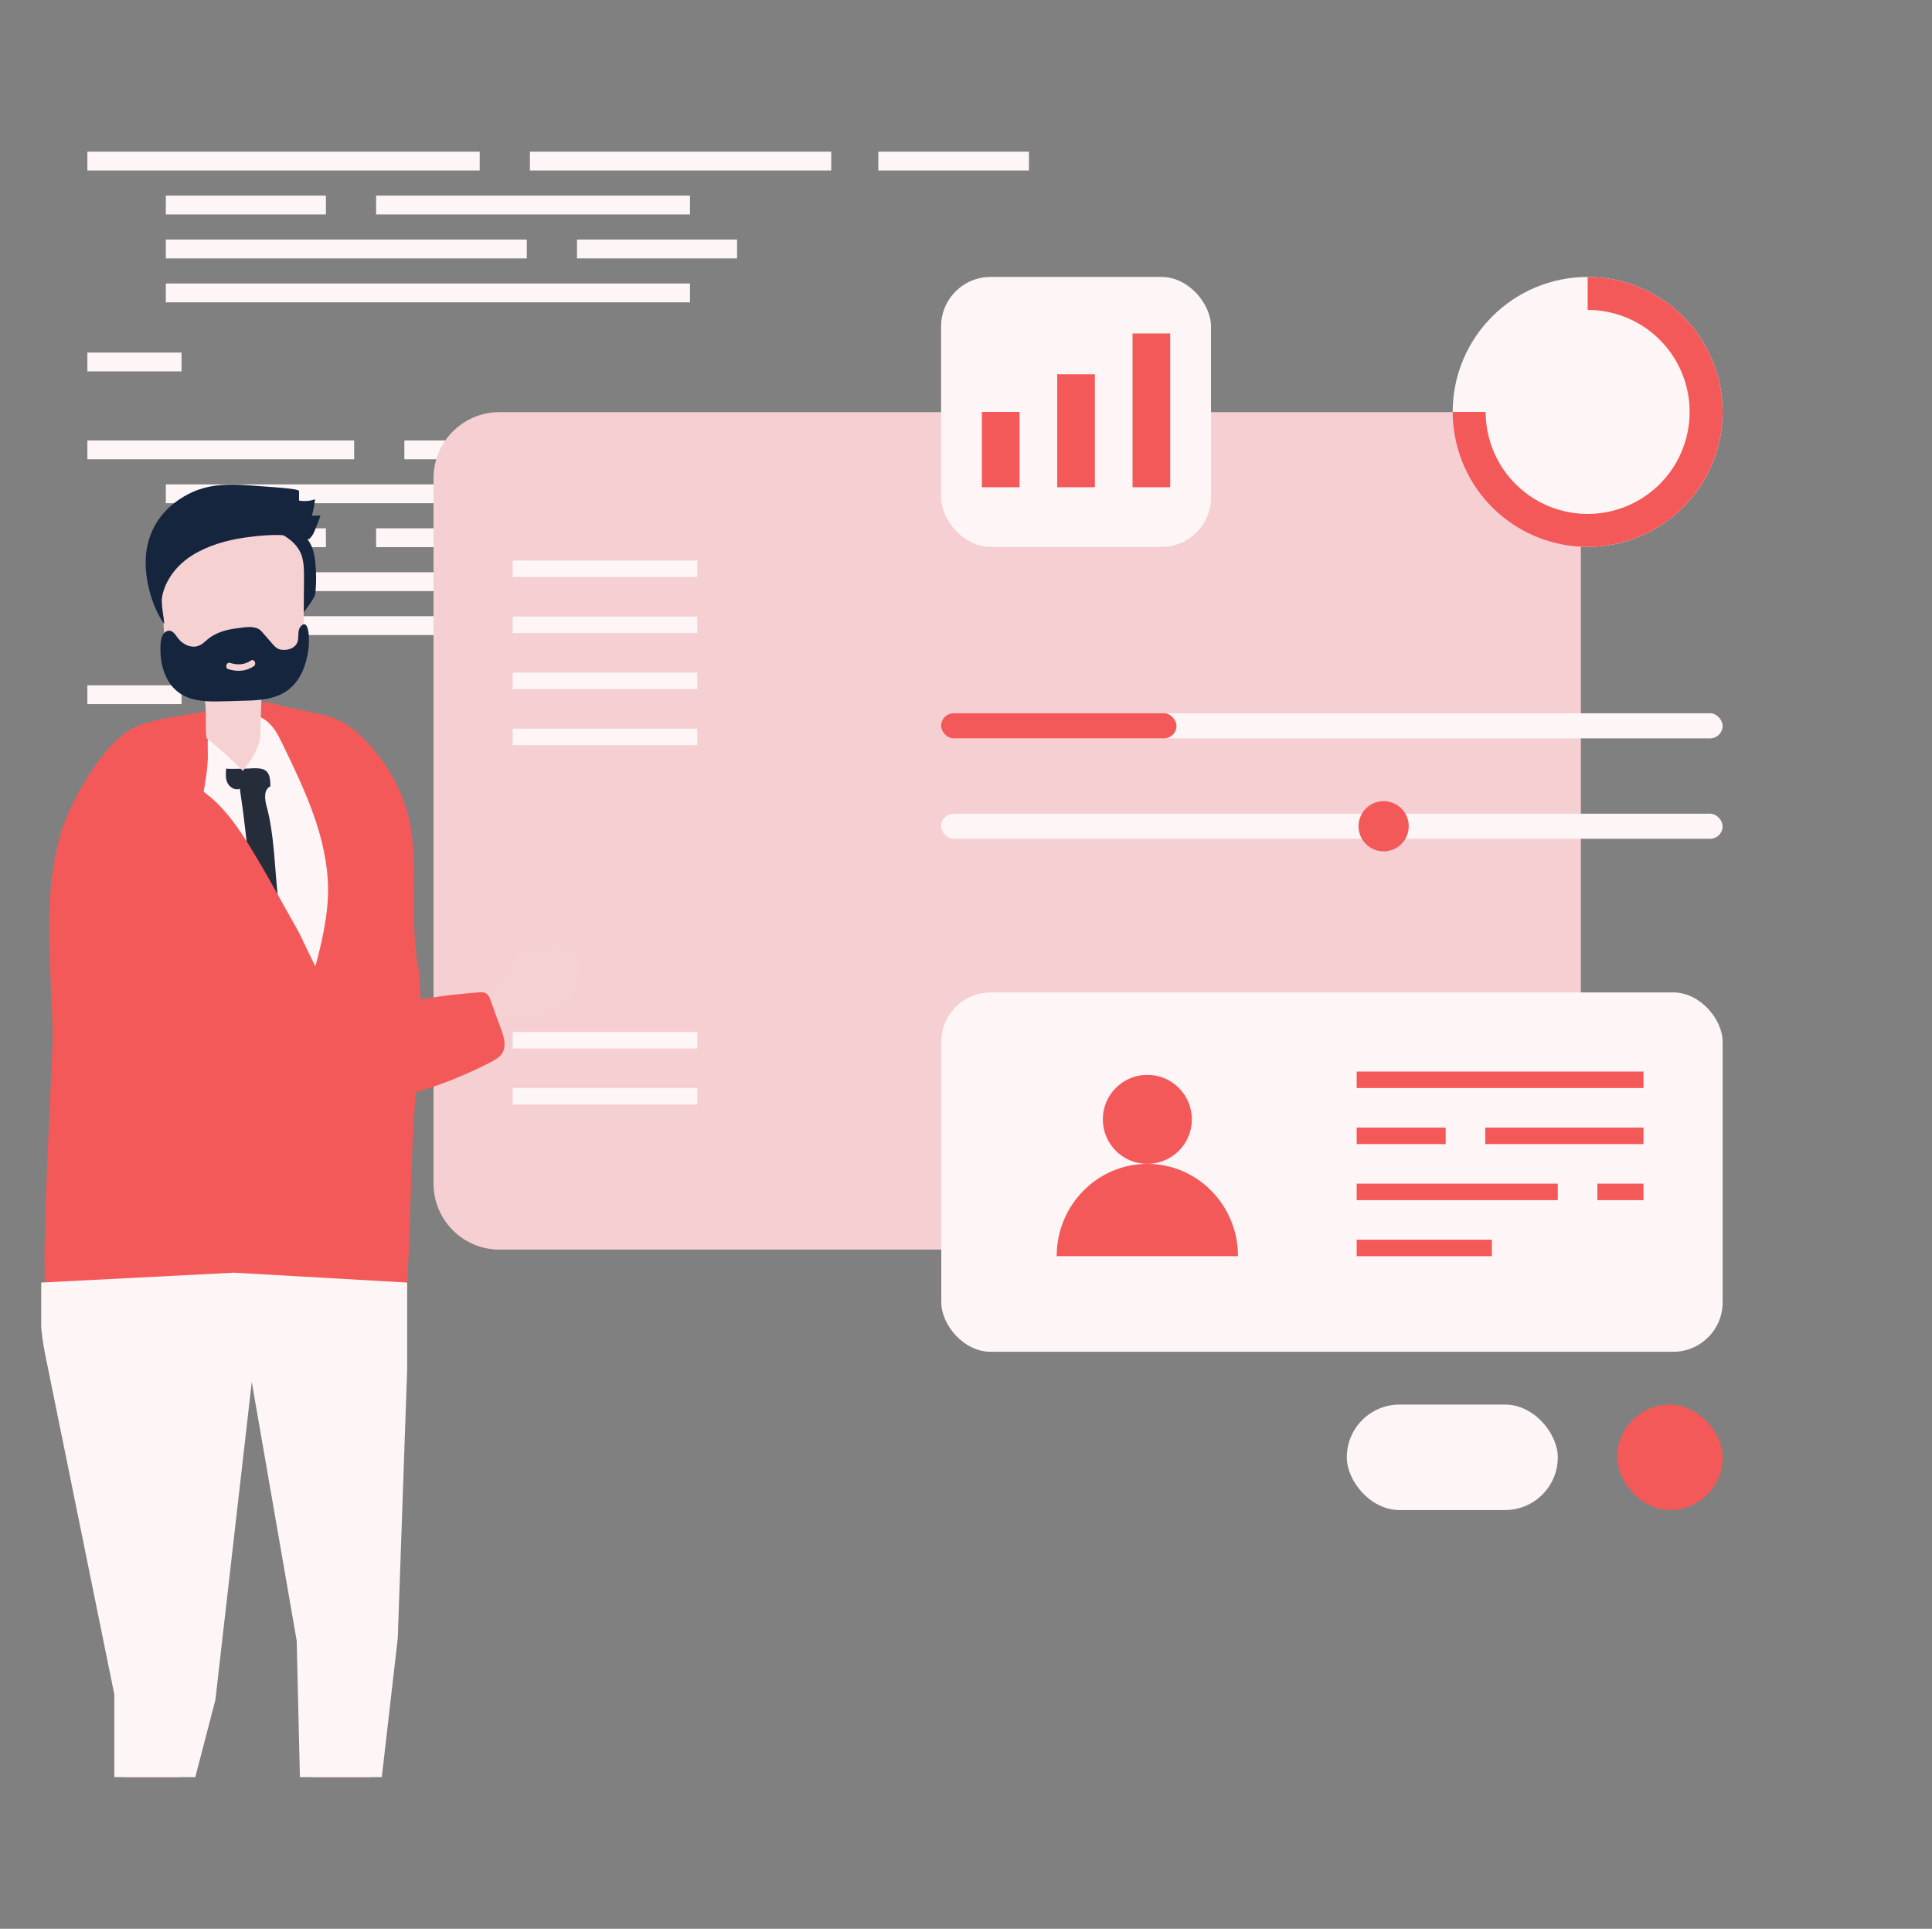 <?xml version="1.0" encoding="UTF-8"?> <svg xmlns="http://www.w3.org/2000/svg" width="586" height="585" viewBox="0 0 586 585" fill="none"><rect x="0" y="0" width="586" height="585" fill="#808080" stroke="none"/><g clip-path="url(#clip0)"><path d="M145.5 46H26.5V51.712H145.5V46Z" fill="#FDF5F6"></path><path d="M107.42 133.584H26.5V139.296H107.42V133.584Z" fill="#FDF5F6"></path><path d="M408.251 133.584H122.652V139.296H408.251V133.584Z" fill="#FDF5F6"></path><path d="M252.123 46H160.731V51.712H252.123V46Z" fill="#FDF5F6"></path><path d="M312.099 46H266.403V51.712H312.099V46Z" fill="#FDF5F6"></path><path d="M209.283 59.328H114.083V65.04H209.283V59.328Z" fill="#FDF5F6"></path><path d="M50.3 179.28L159.78 179.28L159.78 173.568L50.3 173.568L50.3 179.28Z" fill="#FDF5F6"></path><path d="M98.852 59.328H50.3V65.04H98.852V59.328Z" fill="#FDF5F6"></path><path d="M55.06 106.928H26.5V112.64H55.06V106.928Z" fill="#FDF5F6"></path><path d="M55.06 207.84H26.5V213.552H55.06V207.84Z" fill="#FDF5F6"></path><path d="M175.012 179.28L223.563 179.28L223.563 173.568L175.012 173.568L175.012 179.28Z" fill="#FDF5F6"></path><path d="M50.3 78.368L159.78 78.368L159.78 72.656L50.3 72.656L50.3 78.368Z" fill="#FDF5F6"></path><path d="M223.563 160.24L114.083 160.24L114.083 165.952L223.563 165.952V160.24Z" fill="#FDF5F6"></path><path d="M50.3 91.696L209.283 91.696L209.283 85.984L50.3 85.984L50.3 91.696Z" fill="#FDF5F6"></path><path d="M80.764 192.607L239.748 192.607L239.748 186.895L80.764 186.895L80.764 192.607Z" fill="#FDF5F6"></path><path d="M303.531 146.912L50.3 146.912L50.3 152.624L303.531 152.624V146.912Z" fill="#FDF5F6"></path><path d="M175.012 78.368L223.563 78.368L223.563 72.656L175.012 72.656L175.012 78.368Z" fill="#FDF5F6"></path><path d="M98.852 160.24L50.3 160.24L50.3 165.952L98.852 165.952L98.852 160.24Z" fill="#FDF5F6"></path><path d="M131.5 145C131.5 133.954 140.454 125 151.5 125H459.5C470.546 125 479.5 133.954 479.5 145V359C479.5 370.046 470.546 379 459.5 379H151.5C140.454 379 131.5 370.046 131.5 359V145Z" fill="#F5CFD2"></path><path d="M211.5 187H155.5V192H211.5V187Z" fill="#FDF5F6"></path><path d="M211.5 170H155.5V175H211.5V170Z" fill="#FDF5F6"></path><path d="M211.5 204H155.5V209H211.5V204Z" fill="#FDF5F6"></path><path d="M211.5 313H155.5V318H211.5V313Z" fill="#FDF5F6"></path><path d="M211.5 221H155.5V226H211.5V221Z" fill="#FDF5F6"></path><path d="M211.5 330H155.5V335H211.5V330Z" fill="#FDF5F6"></path><rect x="285.443" y="84" width="81.872" height="81.872" rx="15" fill="#FDF5F6"></rect><path d="M297.819 147.784L309.243 147.784L309.243 124.936L297.819 124.936L297.819 147.784Z" fill="#F45959"></path><path d="M320.667 147.784L332.091 147.784L332.091 113.512L320.667 113.512L320.667 147.784Z" fill="#F45959"></path><path d="M343.515 147.784L354.939 147.784L354.939 101.136L343.515 101.136L343.515 147.784Z" fill="#F45959"></path><circle cx="481.555" cy="124.936" r="40.936" fill="#FDF5F6"></circle><path d="M481.555 89C488.662 89 495.61 91.108 501.519 95.056C507.429 99.005 512.035 104.617 514.755 111.184C517.475 117.75 518.186 124.976 516.8 131.947C515.413 138.917 511.991 145.321 506.965 150.346C501.939 155.372 495.536 158.795 488.565 160.181C481.594 161.568 474.369 160.856 467.802 158.136C461.236 155.416 455.624 150.81 451.675 144.901C447.726 138.991 445.619 132.043 445.619 124.936" stroke="#F45959" stroke-width="10"></path><rect x="285.443" y="216.328" width="237.047" height="7.616" rx="3.808" fill="#FDF5F6"></rect><rect x="285.443" y="216.328" width="71.4" height="7.616" rx="3.808" fill="#F45959"></rect><rect x="285.443" y="246.792" width="237.047" height="7.616" rx="3.808" fill="#FDF5F6"></rect><circle cx="419.675" cy="250.599" r="7.616" fill="#F45959"></circle><rect x="285.5" y="301" width="237" height="109" rx="15" fill="#FDF5F6"></rect><rect x="408.5" y="426" width="64" height="32" rx="16" fill="#FDF5F6"></rect><rect x="490.5" y="426" width="32" height="32" rx="16" fill="#F45959"></rect><path d="M498.5 342H450.5V347H498.5V342Z" fill="#F45959"></path><path d="M472.5 359H411.5V364H472.5V359Z" fill="#F45959"></path><path d="M498.5 359H484.5V364H498.5V359Z" fill="#F45959"></path><path d="M438.5 342H411.5V347H438.5V342Z" fill="#F45959"></path><path d="M452.5 376H411.5V381H452.5V376Z" fill="#F45959"></path><path d="M498.5 325H411.5V330H498.5V325Z" fill="#F45959"></path><path d="M348 353C332.812 353 320.5 365.536 320.5 381H375.5C375.5 365.536 363.188 353 348 353Z" fill="#F45959"></path><circle cx="348" cy="339.5" r="13.5" fill="#F45959"></circle><path d="M127.5 303.529C127.5 302.129 127.45 300.779 127.4 299.379C127.349 297.929 127.249 296.479 127.098 295.029C127.048 294.779 127.048 294.529 126.998 294.279C126.847 293.429 126.696 292.529 126.546 291.679V291.579C126.244 289.579 126.044 287.629 125.893 285.679C125.391 279.229 125.592 273.129 125.592 267.179C125.642 255.079 124.989 243.679 116.451 231.479C116.451 231.479 116.451 231.479 116.451 231.429C116.15 230.979 115.798 230.479 115.447 230.029C114.944 229.329 114.392 228.629 113.789 227.929C112.333 226.129 110.927 224.629 109.621 223.379C102.288 216.279 96.965 216.879 85.816 214.179C84.108 213.729 81.296 212.829 79.287 213.029C77.78 213.179 76.776 213.879 76.926 215.879C72.758 215.779 68.589 216.129 64.572 217.079L64.421 215.329C63.768 215.479 63.115 215.629 62.412 215.779C55.431 217.129 46.944 217.829 40.867 220.579C33.685 223.829 27.156 234.329 23.49 240.929C10.784 263.479 15.957 291.079 15.957 315.98C15.957 321.68 12.792 372.73 13.646 390.83C13.847 394.78 14.199 397.13 14.852 397.18C37.1 398.28 58.846 390.63 80.894 392.68C93.952 393.93 106.808 397.13 119.615 398.93C120.218 399.03 120.82 399.03 121.373 398.88C121.624 398.78 121.925 398.68 122.126 398.48C122.88 397.88 123.03 396.78 123.08 395.78C124.437 377.68 124.436 359.03 125.441 340.78C125.592 338.53 125.742 336.28 125.893 333.98C126.044 332.13 126.194 330.28 126.345 328.43C126.345 328.13 126.395 327.83 126.395 327.58C126.596 324.83 126.797 322.03 126.998 319.28C127.098 317.98 127.148 316.73 127.199 315.43C127.4 311.73 127.5 308.079 127.5 304.429C127.5 304.129 127.5 303.829 127.5 303.529Z" fill="#F45959"></path><path d="M99.5 269.29C99.5 269.842 99.5 270.394 99.5 270.946C99.349 277.52 97.989 283.994 96.376 290.367C96.326 290.618 96.225 290.869 96.175 291.12C96.125 291.371 96.024 291.622 95.974 291.873C95.722 292.826 95.47 293.83 95.218 294.783C94.865 296.088 94.563 297.895 94.261 300.153C93.555 305.422 92.951 312.95 92.397 321.28C92.195 324.141 91.993 327.152 91.842 330.163C91.742 331.418 91.439 331.217 91.339 329.862C89.424 328.557 87.711 326.951 85.998 325.446C82.875 322.635 79.6 320.076 76.275 317.617C76.174 317.266 76.124 316.965 76.023 316.613C75.217 313.251 74.361 310.19 73.555 307.58C72.446 304.067 71.338 301.357 70.23 299.902C67.257 295.887 63.932 292.023 62.169 287.306C61.363 285.098 60.909 282.789 60.657 280.431C60.456 278.775 60.355 277.119 60.204 275.463C59.549 265.978 58.894 256.393 60.506 247.008C61.111 243.546 61.816 240.183 62.32 236.771C62.673 234.613 62.925 232.455 63.025 230.247C63.126 228.29 62.874 226.082 63.076 223.974C63.176 222.719 63.479 221.565 64.083 220.461C66.955 215.443 74.109 214.941 79.096 217.55C80.255 218.153 81.313 218.955 82.119 219.859C83.127 220.913 83.882 222.167 84.588 223.472C84.991 224.275 85.394 225.078 85.797 225.881C92.497 239.681 99.299 254.084 99.5 269.29Z" fill="#FDF5F6"></path><path d="M91.5 330C89.553 328.703 87.81 327.106 86.068 325.608C82.89 322.814 79.559 320.269 76.177 317.824C76.074 317.724 75.972 317.674 75.869 317.624C75.869 317.374 75.92 317.125 75.92 316.875C76.074 314.58 76.228 312.284 76.33 309.939C76.894 298.611 76.945 287.183 76.382 275.855C76.023 267.72 75.357 259.586 74.383 251.502C73.922 247.41 73.358 243.318 72.743 239.225C71.359 239.824 69.668 238.826 69.002 237.479C68.336 236.131 68.489 234.584 68.592 233.087C68.592 233.237 70.539 233.187 72.538 233.187C73.153 233.187 73.768 233.137 74.281 233.137C75.357 233.087 76.228 233.087 76.382 233.037C77.048 232.988 77.714 232.988 78.227 233.037C81.097 233.237 82.019 234.584 82.019 238.477C79.918 239.475 80.276 242.469 80.891 244.665C81.455 246.711 81.865 248.757 82.173 250.803C83.044 256.193 83.352 261.632 83.813 267.072C84.069 270.166 84.325 273.26 84.786 276.304C84.991 277.651 85.196 278.949 85.453 280.296C85.914 282.841 86.426 285.336 86.939 287.881C87.093 288.63 87.246 289.379 87.349 290.127C89.194 300.158 90.116 310.288 90.834 320.418C91.039 323.512 91.244 326.656 91.397 329.75C91.5 329.85 91.5 329.9 91.5 330Z" fill="#252D3A"></path><path d="M86.499 168.004C88.752 171.961 89.853 176.52 90.054 181.078C90.104 182.28 90.204 183.682 91.155 184.384C92.207 185.135 91.305 186.838 92.056 185.786C92.857 184.784 95.561 181.228 95.661 179.926C95.962 176.92 95.962 173.865 95.661 170.809C95.411 168.205 94.86 165.45 93.158 163.446C92.156 162.244 90.755 161.442 89.453 160.591C87.5 159.439 85.498 158.237 83.295 157.836C79.439 157.135 77.086 158.487 80.491 161.192C82.944 163.095 84.997 165.249 86.499 168.004Z" fill="#16253E"></path><path d="M62.414 219.597C62.414 221.2 62.465 222.703 62.665 223.955C66.57 226.961 70.225 230.267 73.68 233.823C75.883 230.868 78.136 227.812 78.837 224.206C79.137 222.703 79.087 207.375 79.938 207.225C84.544 206.424 89.951 204.921 91.554 200.112C92.054 198.609 92.054 196.956 92.054 195.303C92.104 188.591 92.154 181.929 92.204 175.217C92.204 172.913 92.204 170.509 91.453 168.355C90.052 164.598 86.547 162.344 83.092 160.941C74.28 157.335 63.967 157.485 55.806 162.594C53.653 163.947 51.6 165.7 50.348 168.104C48.396 171.761 48.646 176.319 48.946 180.577C49.247 184.484 49.497 188.391 49.798 192.298C50.098 196.806 50.799 201.965 54.304 204.37C56.156 205.622 58.559 205.873 60.161 207.475C62.665 210.23 62.414 215.24 62.414 219.597Z" fill="#F5D1D2"></path><path d="M93.656 192.649C93.606 191.397 93.056 187.79 91.153 190.044C90.653 190.645 90.552 191.497 90.502 192.298C90.452 193.1 90.502 193.901 90.252 194.653C89.701 196.356 87.799 197.157 86.096 197.107C85.445 197.107 84.745 197.007 84.144 196.656C83.543 196.306 83.092 195.805 82.642 195.304C81.54 194.052 80.489 192.799 79.387 191.547C77.535 189.393 73.83 190.345 71.276 190.645C68.373 191.046 65.469 191.898 63.116 193.801C62.865 194.001 62.665 194.202 62.415 194.402C61.864 194.903 61.263 195.404 60.612 195.705C58.359 196.806 55.605 195.654 54.003 193.601C53.302 192.649 52.601 191.447 51.5 191.297C50.649 191.196 49.798 191.797 49.347 192.599C48.897 193.4 48.796 194.402 48.696 195.354C48.496 198.81 48.947 202.367 50.449 205.422C53.703 212.084 59.961 212.885 66.27 212.735C68.773 212.685 71.276 212.635 73.73 212.535C78.286 212.435 83.092 212.234 86.948 209.58C90.352 207.225 92.355 203.268 93.156 199.111C93.657 197.057 93.807 194.853 93.656 192.649ZM76.984 202.066C74.581 203.669 71.927 203.769 69.274 202.968C68.122 202.617 68.623 200.714 69.775 201.064C71.978 201.715 74.08 201.715 76.083 200.363C77.034 199.662 77.986 201.365 76.984 202.066Z" fill="#16253E"></path><path d="M94.609 156.383C95.059 154.78 95.36 153.127 95.56 151.424C94.008 151.975 92.356 152.126 90.703 151.825C90.703 150.873 90.703 149.922 90.703 148.92C90.703 148.118 79.889 147.567 78.988 147.467C70.777 146.816 63.217 146.165 55.807 150.573C49.448 154.33 45.393 159.99 44.391 167.303C43.44 174.316 45.743 183.482 49.798 189.293C49.798 187.439 48.697 183.031 49.148 181.228C49.398 179.475 50.049 177.722 50.9 176.169C52.602 173.013 55.206 170.359 58.26 168.455C63.066 165.45 68.674 163.847 74.281 163.045C79.438 162.344 85.647 161.693 90.754 163.045C93.207 163.696 93.607 164.298 95.059 161.843C95.31 161.392 97.362 156.333 97.162 156.333C96.311 156.433 95.46 156.383 94.609 156.383Z" fill="#16253E"></path><path d="M170.412 287.07C170.111 286.919 169.811 286.769 169.51 286.719C166.657 286.268 164.904 287.721 162.05 288.021C160.799 288.172 158.696 285.617 157.494 288.021C157.044 288.923 156.293 291.227 155.391 293.131C154.04 295.886 150.685 298.59 147.631 300.243C135.615 306.705 122.147 309.711 108.779 312.265C108.028 312.416 107.227 312.566 106.476 312.315C105.124 311.915 104.423 310.512 103.822 309.26C101.018 303.449 97.664 297.889 93.809 292.73C90.404 288.122 86.449 283.664 81.342 280.959C76.235 278.254 69.776 277.553 64.82 280.408C61.065 282.562 58.461 286.569 58.111 290.877C57.16 301.546 70.928 308.859 78.088 314.619C84.847 320.079 92.006 325.038 99.416 329.446C100.317 329.997 101.269 330.548 102.37 330.698C103.522 330.849 104.623 330.498 105.725 330.198C119.794 325.99 133.412 320.53 147.03 314.82C150.785 313.267 153.188 309.911 156.643 308.458C158.846 307.557 161.249 308.408 163.502 308.008C165.755 307.607 168.609 306.505 170.562 305.303C174.417 302.948 174.767 298.29 175.518 294.283C175.719 293.281 175.819 292.63 175.518 291.678C175.068 290.175 173.816 289.324 172.615 288.422C171.964 287.921 171.213 287.42 170.412 287.07Z" fill="#F5D1D2"></path><path d="M152.685 318.676C152.585 318.927 152.484 319.177 152.334 319.428C151.533 320.68 150.181 321.431 148.88 322.133C141.62 325.889 134.01 328.945 126.199 331.299C125.398 331.55 124.597 331.8 123.746 332C120.642 332.852 117.537 333.603 114.383 334.204C110.778 334.906 107.174 335.507 103.519 335.907C100.965 336.208 98.362 336.408 95.858 335.757C94.356 335.356 92.954 334.705 91.653 333.804C91.502 333.704 91.352 333.603 91.152 333.503C89.249 332.201 87.547 330.598 85.845 329.095C82.741 326.29 79.486 323.736 76.182 321.281C76.082 321.181 75.982 321.131 75.882 321.081C74.48 320.029 73.078 318.977 71.676 317.925C64.566 312.665 57.507 307.406 51.499 300.544C41.686 289.373 33.925 276.049 29.77 261.724C24.262 242.739 45.291 228.914 61.062 239.634C61.512 239.934 61.963 240.235 62.363 240.585C67.32 244.342 71.075 249.351 74.48 254.661C75.631 256.414 76.683 258.217 77.734 259.97C77.784 260.071 77.834 260.121 77.884 260.221C79.887 263.527 81.79 266.933 83.692 270.339C85.745 273.996 87.748 277.652 89.8 281.259C90.802 282.962 91.953 285.466 93.255 288.221C94.156 290.125 95.157 292.128 96.159 294.082C98.963 299.392 102.167 304.401 105.571 305.653C108.575 306.805 111.93 306.104 115.084 305.402C119.09 304.551 123.095 303.799 127.15 303.148C127.451 303.098 127.751 303.048 128.102 302.998C128.502 302.948 128.853 302.848 129.253 302.848C129.554 302.798 129.854 302.748 130.154 302.698C131.306 302.547 132.457 302.397 133.559 302.197C137.364 301.696 141.169 301.295 145.024 300.994C145.175 300.994 145.375 300.944 145.525 300.944C145.775 300.944 146.076 300.944 146.326 300.944C146.727 300.994 147.127 301.095 147.428 301.295C147.978 301.646 148.329 302.197 148.579 302.798C148.679 303.048 148.779 303.299 148.829 303.499C149.43 305.102 150.031 306.755 150.582 308.358C150.982 309.46 151.383 310.562 151.783 311.614C151.833 311.764 151.884 311.864 151.934 312.014C152.134 312.515 152.334 313.066 152.484 313.617C152.484 313.667 152.534 313.717 152.534 313.768C153.035 315.421 153.285 317.174 152.685 318.676Z" fill="#F45959"></path><path d="M93.407 476.962L94.008 514.881C93.758 525.4 94.709 535.869 95.36 546.388C95.961 556.105 94.008 566.174 98.614 575.19C100.066 577.995 103.12 579.999 105.473 576.743C107.276 574.238 106.425 569.88 106.875 566.925C110.23 544.935 116.488 523.497 119.592 501.507C122.897 478.415 113.985 479.016 93.407 476.962Z" fill="#F7C7B0"></path><path d="M66.57 477.363L59.661 514.63C57.258 531.31 51.8 547.539 49.447 564.22C48.897 568.076 49.197 572.234 47.595 575.891C46.043 579.447 42.939 579.547 40.235 577.193C36.63 573.987 38.282 568.227 38.333 563.819C38.783 534.566 36.48 505.714 35.929 476.361C35.929 475.96 35.929 475.559 36.23 475.309C36.48 475.109 36.83 475.109 37.131 475.159C39.935 475.309 66.42 478.164 66.57 477.363Z" fill="#F7C7B0"></path><path d="M112.115 571.096L120.654 496.82L123.5 415.287V389L71 386L12.5 389C11.837 396.275 12.24 403.608 13.696 410.766L34.669 513.888V573.649L49.998 574.5L65.328 515.59L76.363 419.141L89.995 497.671L91.693 570.246L112.115 571.096Z" fill="#FDF5F6"></path></g><defs><clipPath id="clip0"><rect width="561" height="493" fill="white" transform="translate(12.5 46)"></rect></clipPath></defs></svg> 